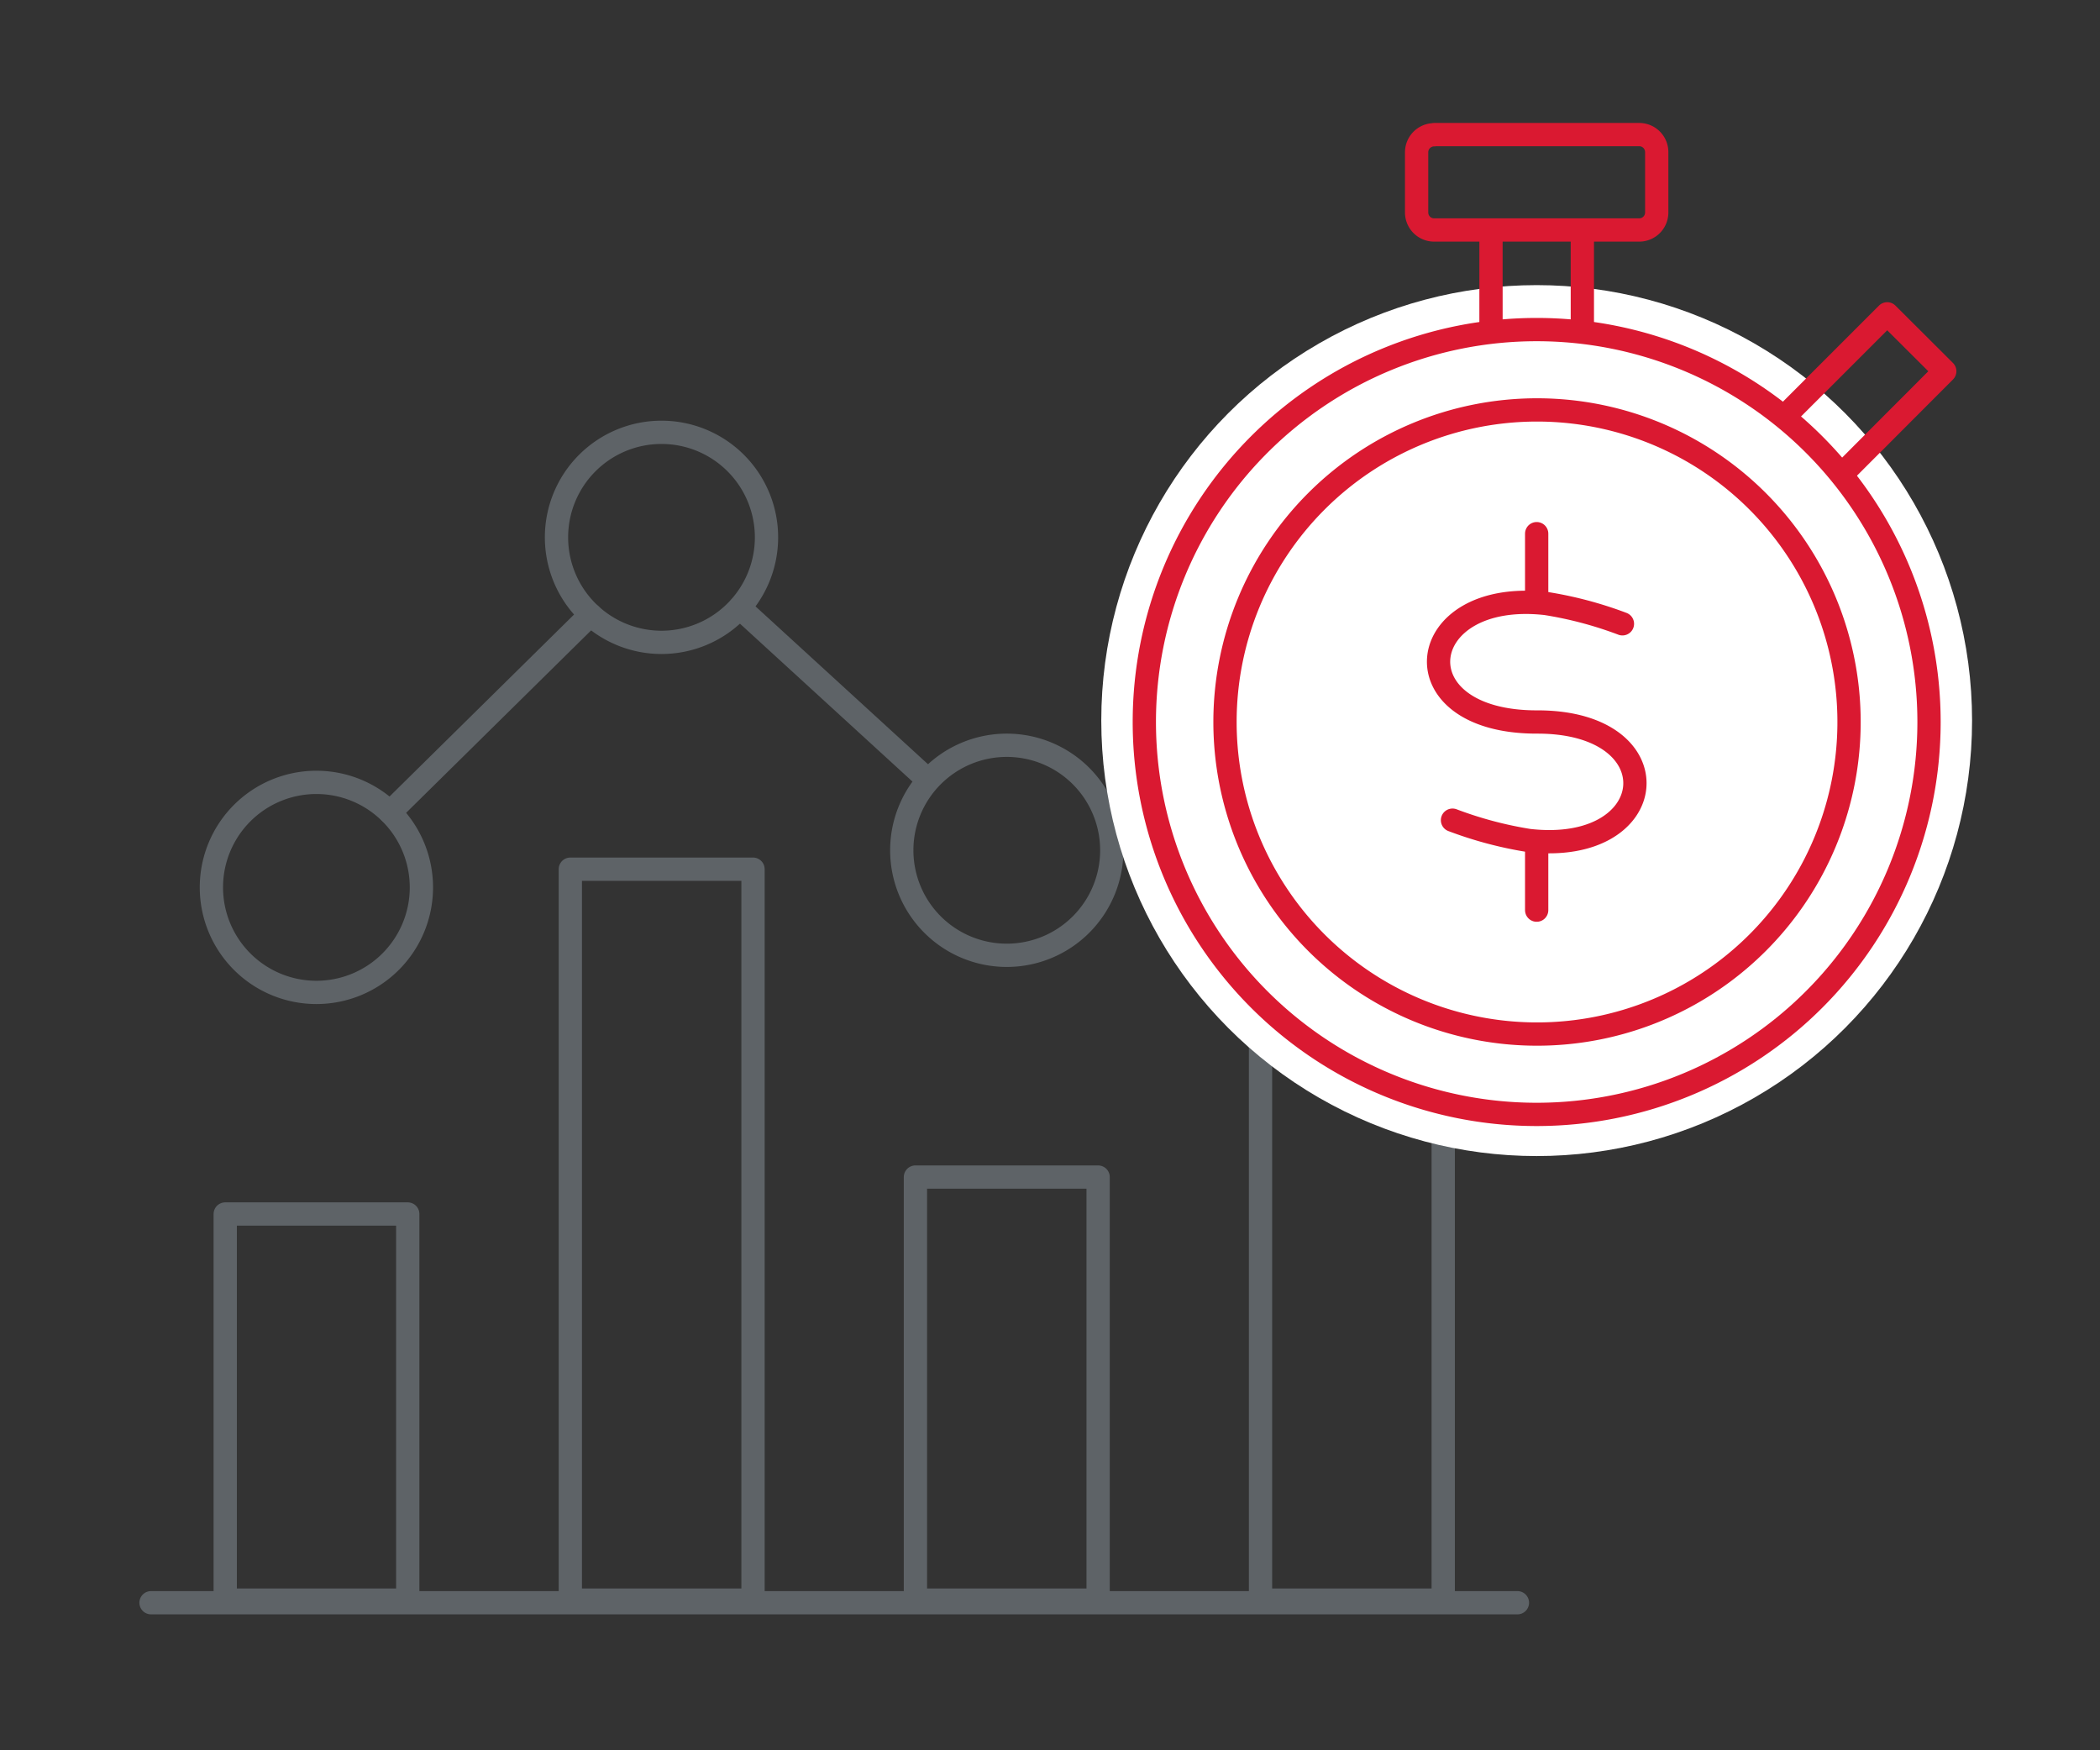 <svg id="Quality_MGMT" data-name="Quality MGMT" xmlns="http://www.w3.org/2000/svg" viewBox="0 0 120 100"><rect x="0" y="0" width="120" height="100" fill="#333333" stroke="none"/><defs><style>.cls-1,.cls-2,.cls-4{fill:none;}.cls-1,.cls-2{stroke:#5e6367;stroke-width:1.33px;}.cls-1,.cls-4{stroke-linecap:round;stroke-linejoin:round;}.cls-2{stroke-miterlimit:22.93;}.cls-3{fill:#fff;}.cls-4{stroke:#da1931;stroke-width:1.33px;}</style></defs><title>budget-on-time</title><line class="cls-1" x1="8.63" y1="91.57" x2="86.71" y2="91.57"/><polygon class="cls-1" points="12.87 69.36 23.3 69.36 23.3 91.42 12.87 91.42 12.87 69.36 12.87 69.36"/><polygon class="cls-1" points="32.59 49.66 43.03 49.66 43.03 91.42 32.59 91.42 32.59 49.66 32.59 49.66"/><polygon class="cls-1" points="52.31 67.25 62.75 67.25 62.75 91.42 52.31 91.42 52.31 67.25 52.31 67.25"/><polygon class="cls-1" points="72.03 58.11 82.47 58.11 82.47 91.42 72.03 91.42 72.03 58.11 72.03 58.11"/><path class="cls-2" d="M18.08,44.7a6,6,0,1,0,6,6,6,6,0,0,0-6-6Zm19.72-20a6,6,0,1,0,6,6,6,6,0,0,0-6-6ZM57.53,42.58a6,6,0,1,0,6,6,6,6,0,0,0-6-6Zm19.72-9.11a6,6,0,1,0,6,6,6,6,0,0,0-6-6Z"/><line class="cls-1" x1="22.29" y1="46.41" x2="33.74" y2="35.12"/><line class="cls-1" x1="42.27" y1="34.72" x2="52.64" y2="44.21"/><line class="cls-1" x1="63.46" y1="46.04" x2="71.78" y2="41.99"/><circle class="cls-3" cx="87.81" cy="41.17" r="24.88"/><line class="cls-4" x1="87.81" y1="30.49" x2="87.81" y2="33.88"/><line class="cls-4" x1="87.81" y1="48.62" x2="87.81" y2="52"/><path class="cls-4" d="M92.71,35.64a22.11,22.11,0,0,0-4.37-1.16c-7.6-.85-8.57,6.8-.48,6.77,7.86,0,7.12,7.64-.5,6.77A22.15,22.15,0,0,1,83,46.86"/><path class="cls-4" d="M87.81,18.83A22.42,22.42,0,1,1,65.39,41.25,22.42,22.42,0,0,1,87.81,18.83Z"/><line class="cls-4" x1="85.2" y1="18.83" x2="85.2" y2="13.75"/><line class="cls-4" x1="90.42" y1="13.75" x2="90.42" y2="18.83"/><polyline class="cls-4" points="102.2 23.57 107.84 17.93 111.13 21.21 105.49 26.86"/><path class="cls-4" d="M81.95,7.69H93.67a1,1,0,0,1,1,1v3.45a1,1,0,0,1-1,1H81.95a1,1,0,0,1-1-1V8.7a1,1,0,0,1,1-1Z"/><path class="cls-4" d="M87.81,23.42A17.83,17.83,0,1,1,70,41.25,17.83,17.83,0,0,1,87.81,23.42Z"/></svg>